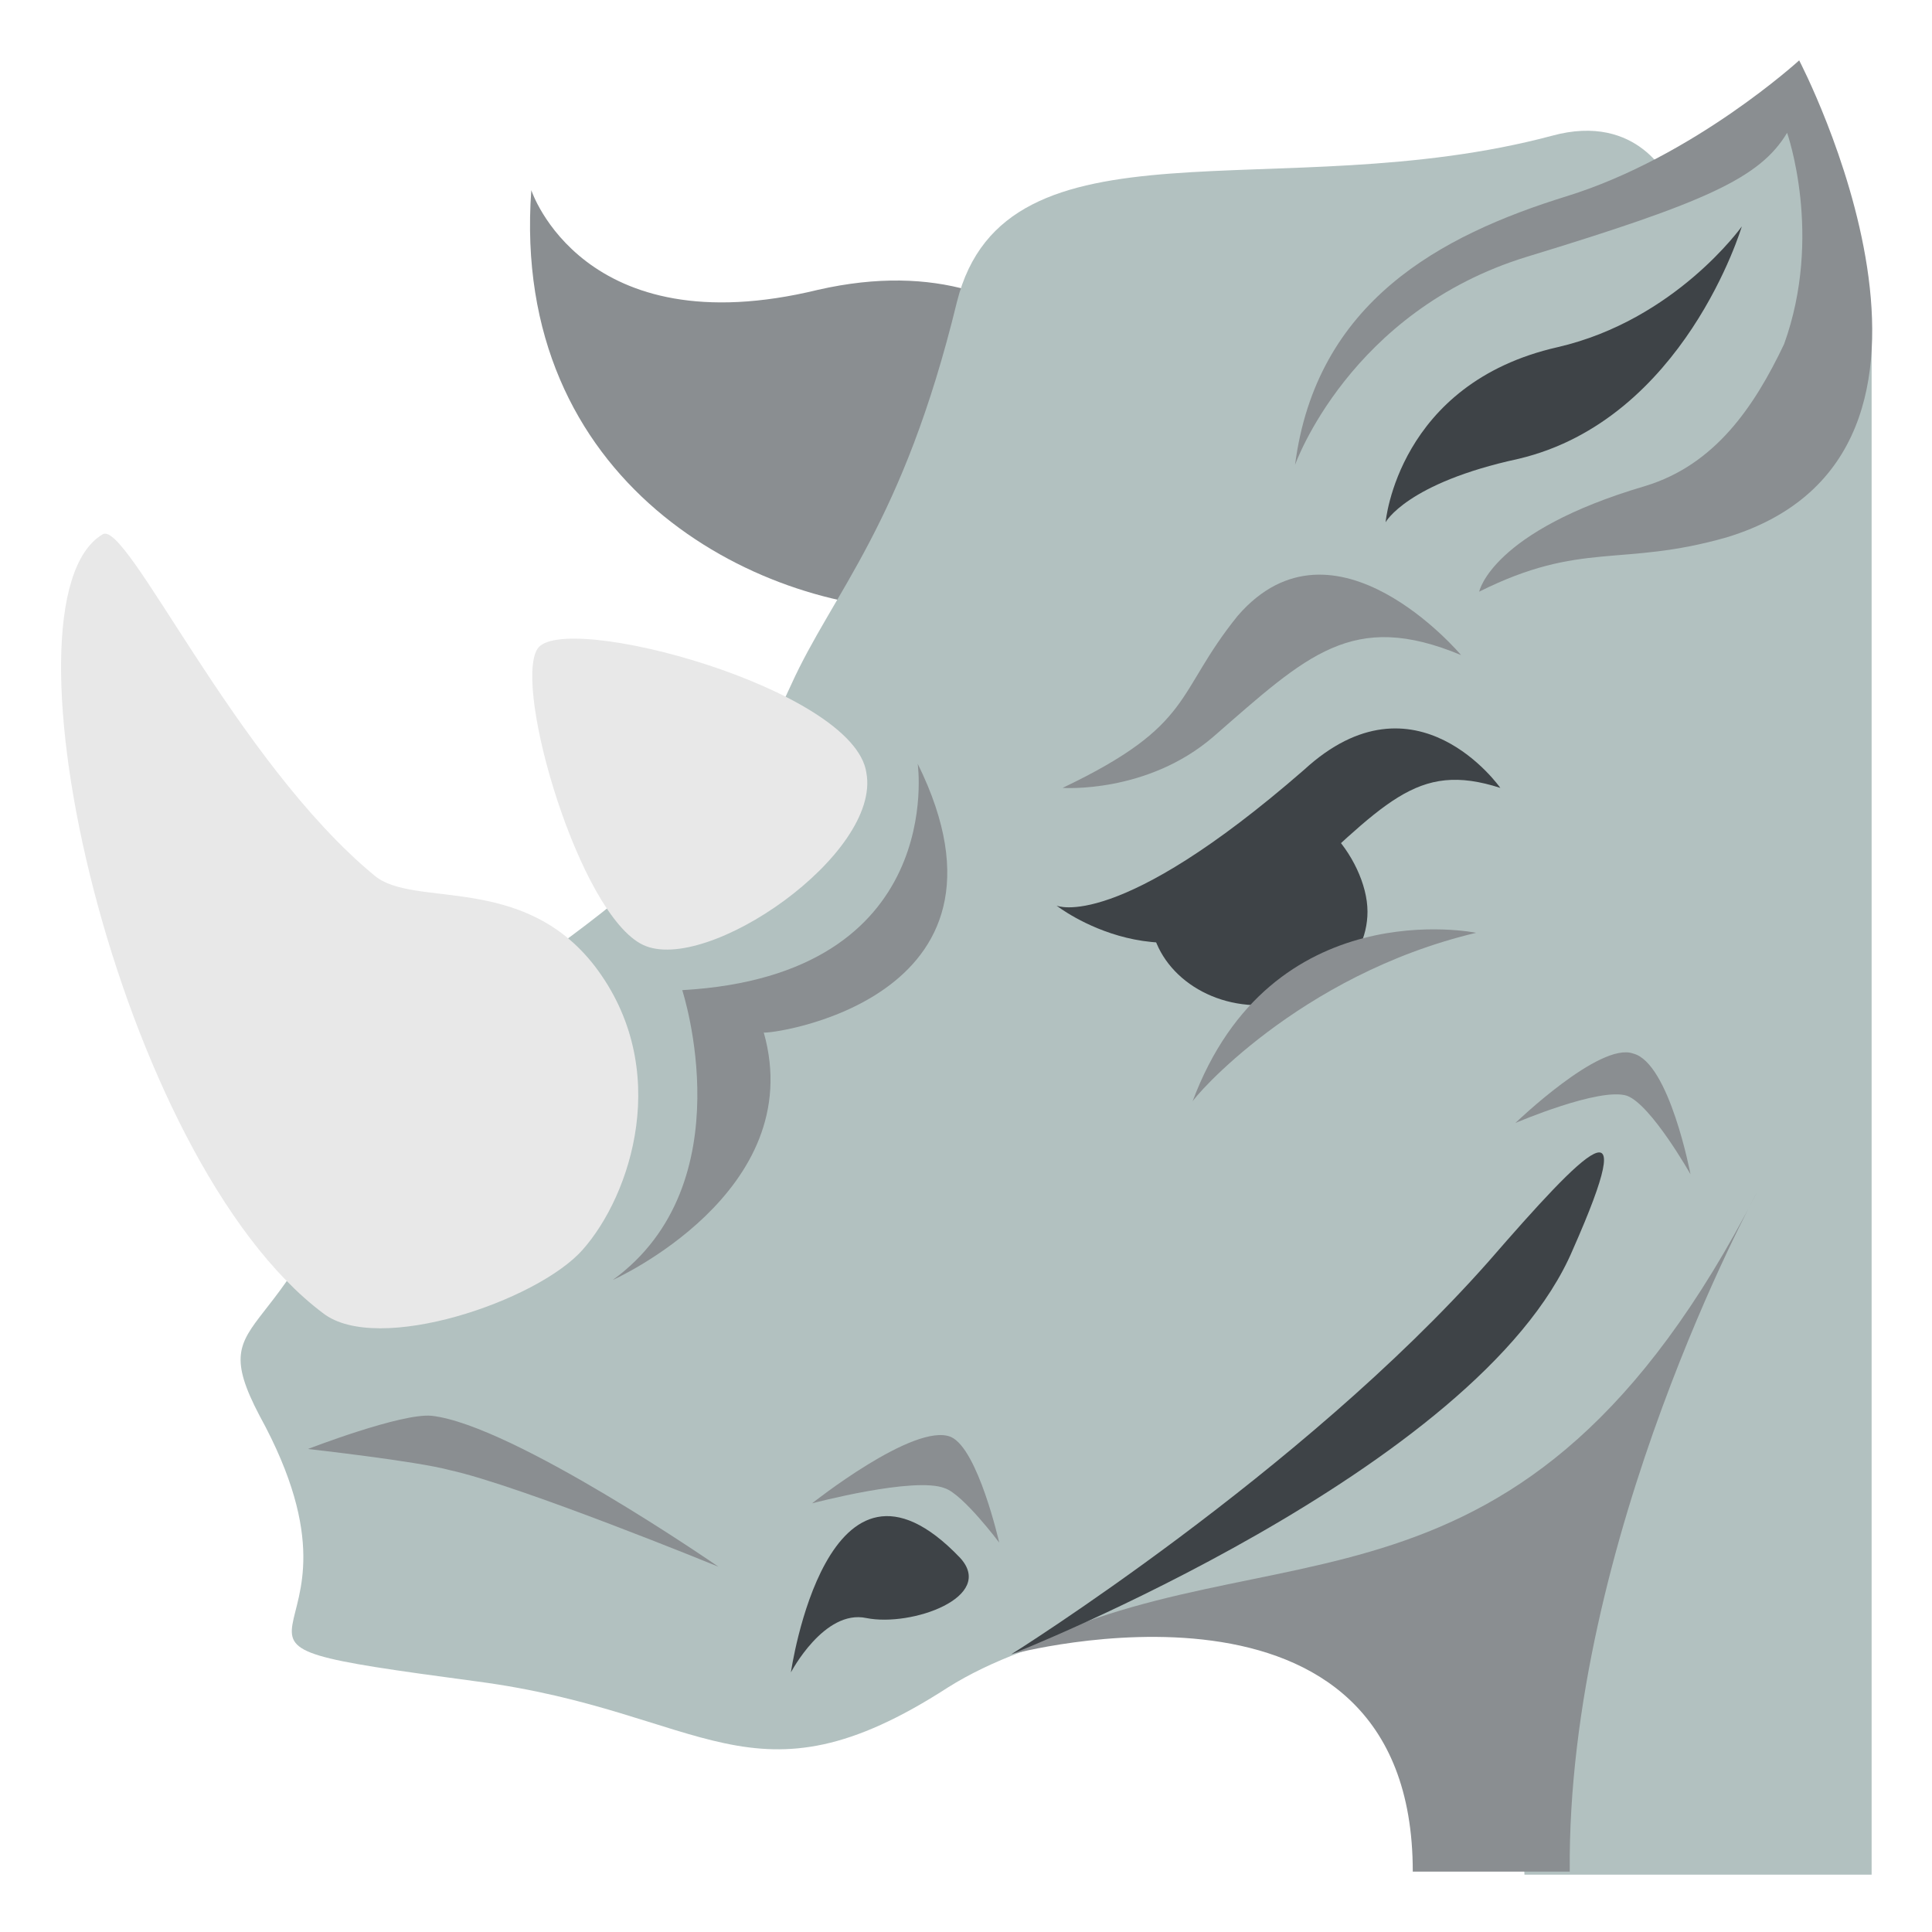 <svg xmlns="http://www.w3.org/2000/svg" viewBox="0 0 64 64" enable-background="new 0 0 64 64"><path d="m27.1 9.6c-7.8 1.9-9.5-3.3-9.5-3.3-.7 9.7 7.4 13.9 13 13.9l6.8-5.8c.1.1-2.4-6.6-10.3-4.8" fill="#8a8e91"/><path d="m51.4 4.5c-9 2.4-18.1-.9-19.7 5.5-1.8 7.4-4.1 9.6-5.5 12.7-3.2 7.1-10.2 9.5-14.1 13.7-2.3 8.6-5.5 6.7-3.5 10.5 4.5 8.2-4 7.3 7.2 8.8 7.6 1 9.1 4.4 15.6.2 5.7-3.6 18.6-3.4 18.6-3.4l.5 9.6h11.5v-51l-2.9-7.4-3.8 2.3c0 0-1-2.3-3.9-1.5" fill="#b2c1c0"/><path d="m58.2 39.5c-7.8 15.2-16.1 10.8-24.7 15.3 0 0 13.3-3.6 13.3 7.2h5.2c-.1-11 6.2-22.5 6.2-22.5" fill="#8a8e91"/><path d="m31.8 51.6c-4.4-4.6-5.6 3.8-5.6 3.8s1.1-2.1 2.5-1.8c1.5.3 4.3-.7 3.1-2" fill="#3e4347"/><g fill="#e8e8e8"><path d="m17.8 21.5c-.8 1.3 1.4 8.8 3.5 9.8 2.1 1 7.9-3 7.4-5.7-.4-2.8-10.1-5.4-10.9-4.1"/><path d="m3.4 17.7c-3.7 2.2.5 20.7 7.3 25.8 1.8 1.4 7.1-.4 8.6-2.1 1.6-1.8 3-6 .4-9.4-2.4-3.1-6-1.9-7.3-3-4.6-3.8-8.2-11.8-9-11.3"/></g><path d="m45.3 30.2c0 1.7-1.6 3.1-3.6 3.1-2 0-3.6-1.4-3.6-3.1s1.2-1.2 3.6-3.1c1.5-1.2 3.6 1.3 3.6 3.1" fill="#3e4347"/><g fill="#8a8e91"><path d="m35.2 26.1c0 0 2.8.2 5-1.7 3.1-2.7 4.6-4.2 8.2-2.7 0 0-4.2-5-7.4-1.3-2.1 2.6-1.4 3.6-5.8 5.7"/><path d="m48.9 30.9c0 0-6.8-1.4-9.4 5.6 0-.1 3.5-4.2 9.4-5.6"/></g><path d="m49.7 26.1c0 0-2.8-4-6.5-.6-6.2 5.4-8.2 4.5-8.2 4.5s3.7 2.9 7.4-.2c3.5-3.2 4.5-4.6 7.3-3.7" fill="#3e4347"/><path d="m30.4 25.3c0 0 1 7-7.8 7.5 0 0 2.1 6.4-2.3 9.6 0 0 6.5-2.9 5-8.2 0 .1 9-1 5.1-8.9" fill="#8a8e91"/><path d="m57.7 7.5c0 0-1.9 6.4-7.4 7.7-3.7.8-4.4 2.1-4.4 2.1s.4-4.6 5.7-5.8c3.9-.9 6.1-4 6.1-4" fill="#3e4347"/><g fill="#8a8e91"><path d="m59.6 2c0 0-3.5 3.2-7.7 4.5-4.2 1.3-8.3 3.5-9 8.9 0 0 1.8-5.1 7.7-6.9 5.9-1.8 7.7-2.6 8.6-4.1 0 0 1.2 3.4-.1 7-1 2.1-2.3 4-4.6 4.7-5.1 1.5-5.5 3.5-5.5 3.5 3.4-1.7 4.7-.8 8.2-1.8 9.2-2.8 2.4-15.8 2.4-15.8"/><path d="m10.2 48c0 0 3.1-1.2 4.1-1.1 2.7.3 9.5 5 9.5 5s-6.6-2.7-8.9-3.2c-1.1-.3-4.7-.7-4.7-.7"/><path d="m26.9 49.8c0 0 3.4-.9 4.4-.5.6.2 1.8 1.8 1.8 1.8s-.7-3.1-1.6-3.5c-1.2-.5-4.6 2.2-4.6 2.2"/></g><path d="m49.3 41.8c-6.2 7-15.8 13-15.8 13s15.5-6.1 18.6-13.4c2.3-5.2.5-3.4-2.8.4" fill="#3e4347"/><path d="m56 38.9c0 0-1.3-2.3-2.1-2.6-.9-.3-3.7.9-3.7.9s2.8-2.7 3.9-2.3c1.2.3 1.9 4 1.9 4" fill="#8a8e91"/></svg>